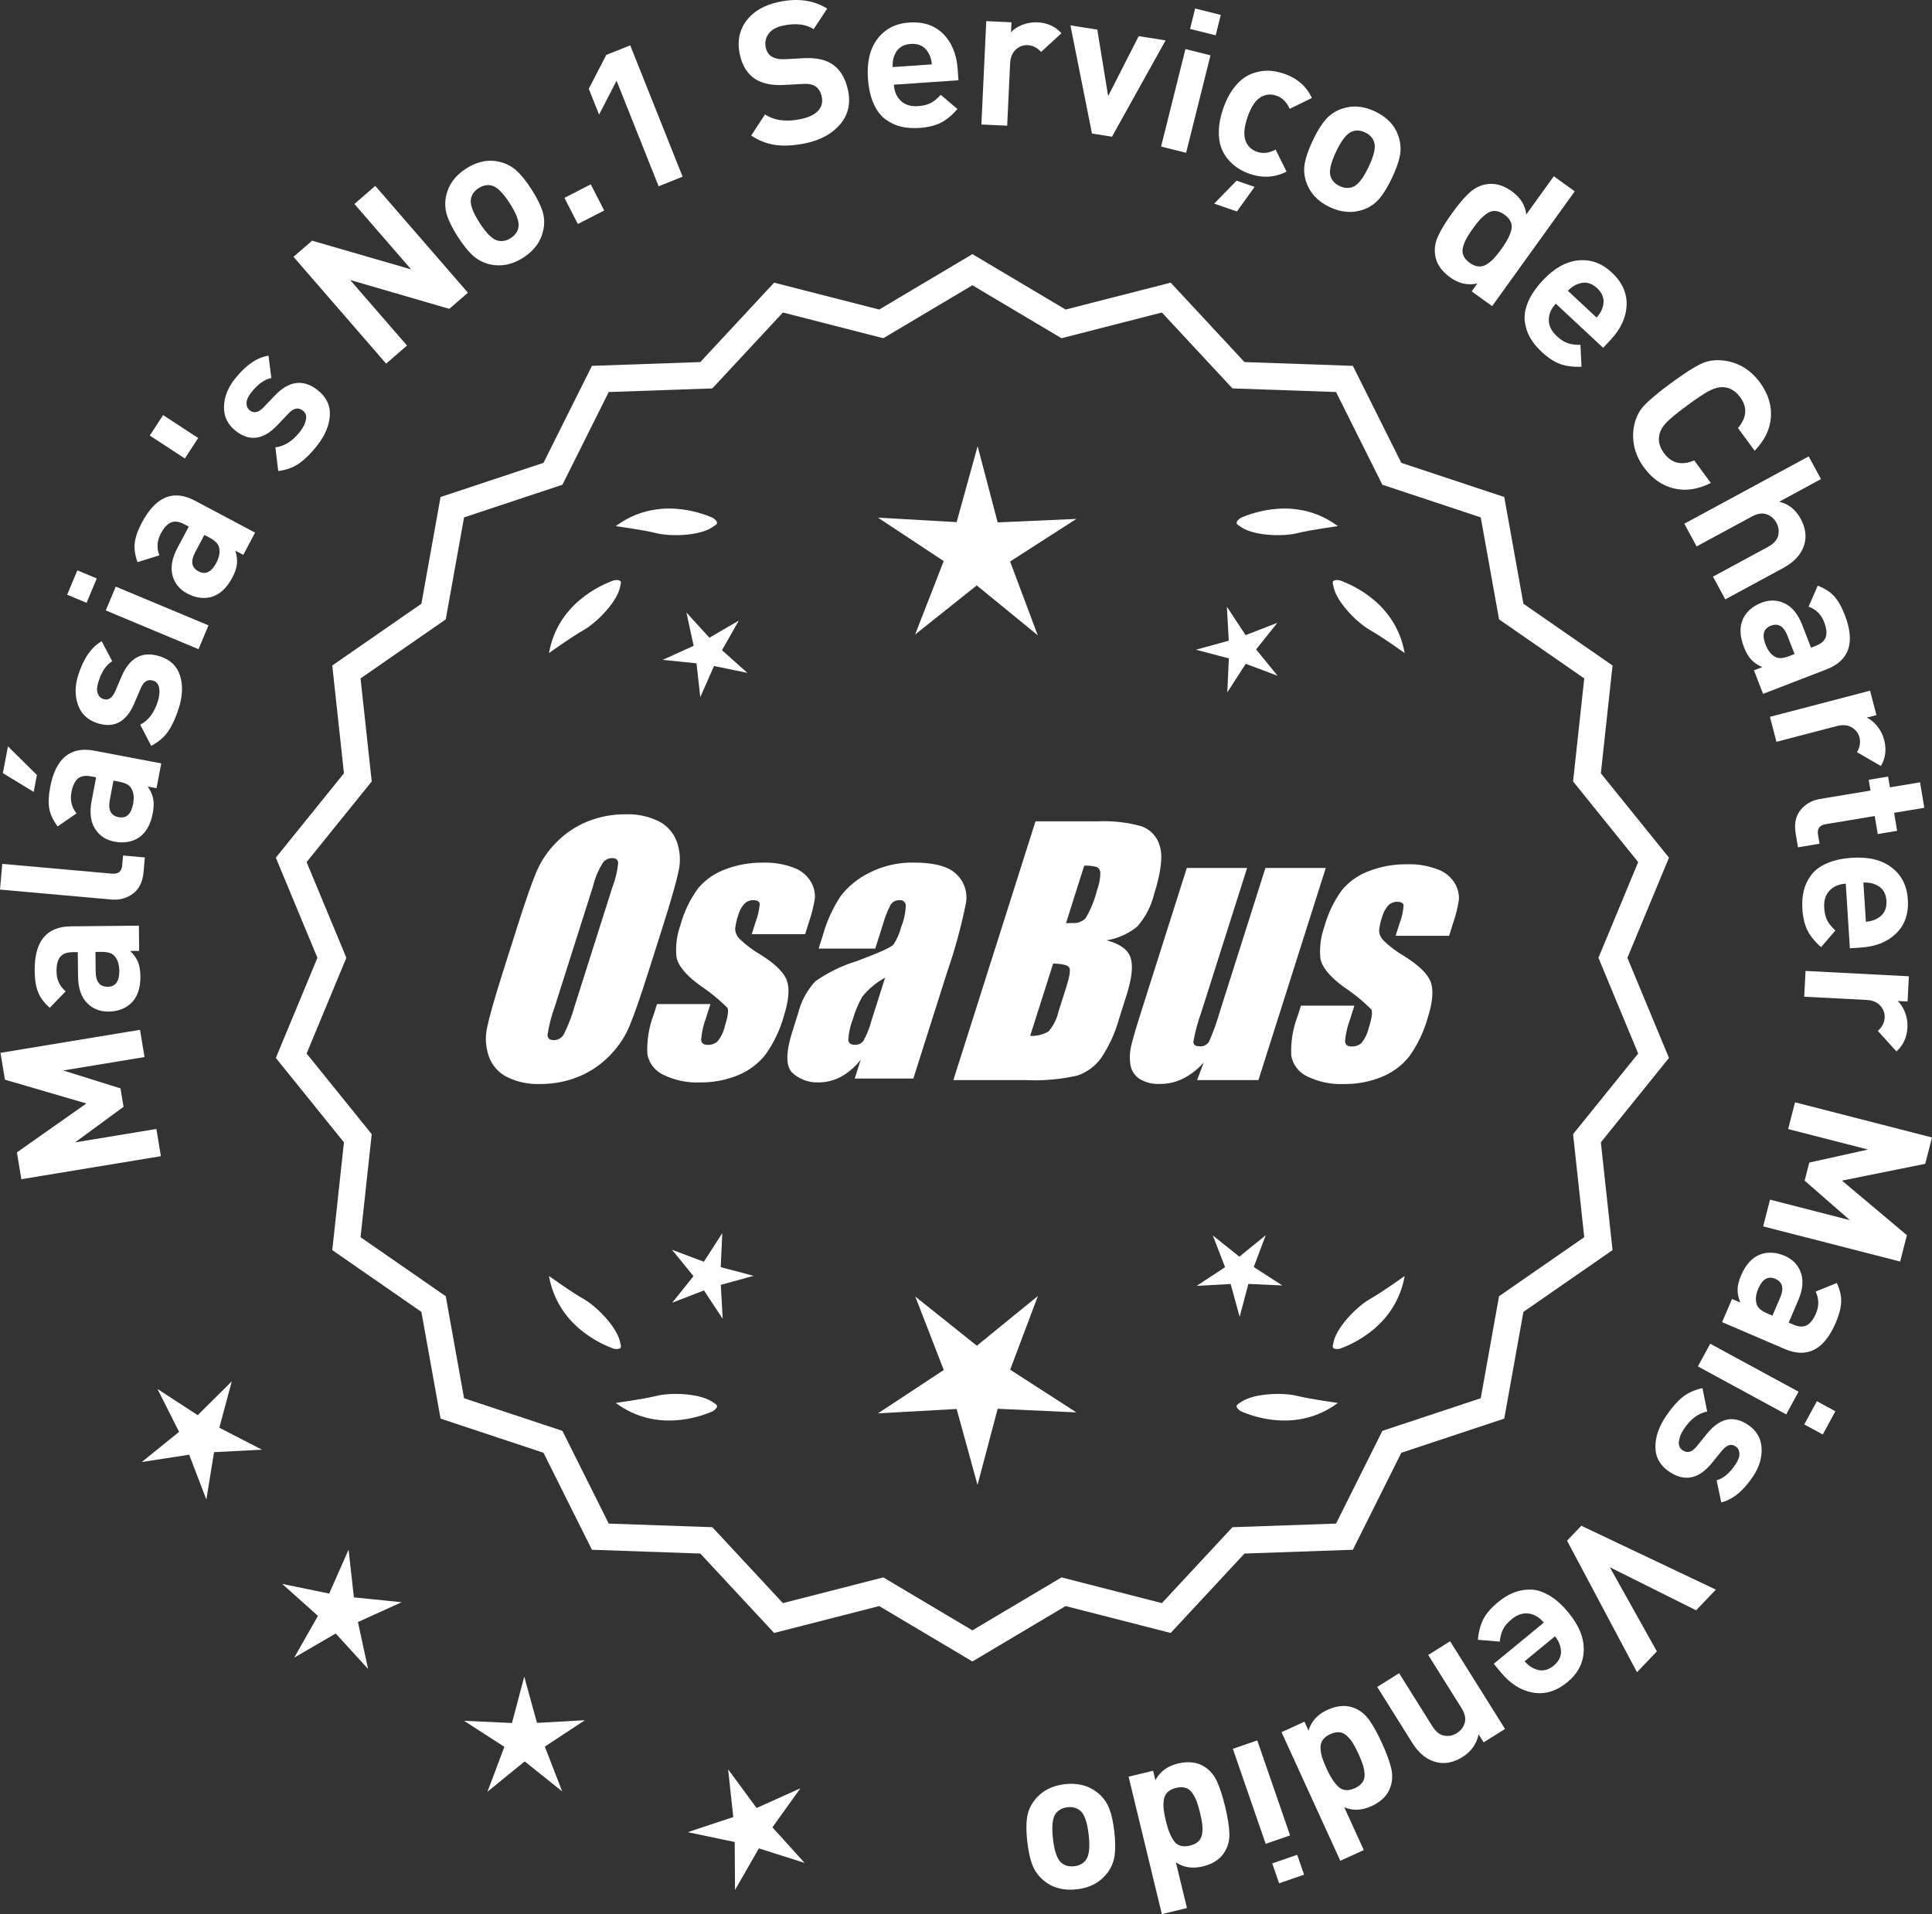 <?xml version="1.0" encoding="UTF-8"?>
<svg id="Layer_2" data-name="Layer 2" xmlns="http://www.w3.org/2000/svg" viewBox="0 0 301.532 298.777">
  <rect x="0" y="0" width="301.532" height="298.777" fill="#333333" stroke="none"/>
  <defs>
    <style>
      .cls-1 {
        fill: #fff;
      }
    </style>
  </defs>
  <g id="Layer_1-2" data-name="Layer 1">
    <g>
      <g>
        <polygon class="cls-1" points="36.176 215.621 30.857 220.894 24.578 216.809 27.95 223.498 22.124 228.206 29.528 227.067 32.205 234.062 33.409 226.669 40.89 226.284 34.231 222.854 36.176 215.621"/>
        <polygon class="cls-1" points="55.235 249.334 54.403 241.89 51.378 248.742 44.042 247.233 49.624 252.227 45.921 258.739 52.396 254.973 57.445 260.507 55.864 253.185 62.687 250.093 55.235 249.334"/>
        <polygon class="cls-1" points="83.808 268.925 81.822 261.703 79.906 268.944 72.424 268.602 78.718 272.661 76.08 279.672 81.886 274.94 87.738 279.615 85.032 272.63 91.287 268.509 83.808 268.925"/>
        <polygon class="cls-1" points="120.551 285.231 124.915 279.143 118.081 282.21 113.639 276.178 114.445 283.625 107.336 285.985 114.667 287.521 114.715 295.011 118.441 288.513 125.579 290.783 120.551 285.231"/>
      </g>
      <g>
        <path class="cls-1" d="M151.765,258.714l-14.465-8.599-16.302,4.175-11.457-12.326-16.818-.586-7.52-15.055-15.972-5.301-2.974-16.563-13.831-9.586,1.813-16.73-10.57-13.094,6.453-15.542-6.453-15.542,10.57-13.094-1.813-16.73,13.831-9.586,2.974-16.563,15.972-5.301,7.52-15.055,16.818-.586,11.457-12.326,16.302,4.175,14.465-8.599,14.465,8.599,16.302-4.175,11.457,12.326,16.818.586,7.52,15.055,15.972,5.301,2.974,16.563,13.831,9.586-1.813,16.73,10.57,13.094-6.453,15.542,6.453,15.542-10.57,13.094,1.813,16.73-13.831,9.586-2.974,16.563-15.972,5.301-7.52,15.055-16.818.586-11.457,12.326-16.302-4.175-14.465,8.599ZM137.777,246.795l13.988,8.315,13.988-8.315,15.764,4.038,11.079-11.92,16.263-.567,7.272-14.558,15.445-5.126,2.876-16.017,13.375-9.27-1.753-16.179,10.222-12.662-6.24-15.029,6.24-15.029-10.222-12.662,1.753-16.178-13.375-9.27-2.876-16.017-15.445-5.126-7.272-14.558-16.263-.567-11.079-11.92-15.764,4.038-13.988-8.316-13.988,8.316-15.764-4.038-11.079,11.92-16.263.567-7.272,14.558-15.445,5.126-2.876,16.017-13.375,9.27,1.753,16.178-10.222,12.662,6.24,15.029-6.24,15.029,10.222,12.662-1.753,16.179,13.375,9.27,2.876,16.017,15.445,5.126,7.272,14.558,16.263.567,11.079,11.92,15.764-4.038Z"/>
        <path class="cls-1" d="M151.765,259.34l-14.548-8.648-16.396,4.199-11.521-12.397-16.915-.59-7.563-15.141-16.063-5.331-2.991-16.659-13.91-9.641,1.823-16.826-10.632-13.169,6.49-15.631-6.49-15.631,10.632-13.17-1.823-16.826,13.91-9.641,2.991-16.659,16.063-5.332,7.563-15.141,16.915-.59,11.521-12.397,16.396,4.199,14.548-8.649,14.549,8.649,16.396-4.199,11.522,12.397,16.915.59,7.562,15.141,16.063,5.332,2.992,16.659,13.91,9.641-1.824,16.826,10.632,13.17-6.49,15.631,6.49,15.631-10.632,13.169,1.824,16.826-13.91,9.641-2.992,16.659-16.063,5.331-7.562,15.141-16.915.59-11.522,12.397-16.396-4.199-14.549,8.648ZM137.383,249.537l14.382,8.55,14.383-8.55,16.208,4.151,11.392-12.255,16.722-.583,7.477-14.968,15.88-5.271,2.957-16.468,13.752-9.531-1.803-16.635,10.509-13.019-6.416-15.453,6.416-15.453-10.509-13.02.023-.223,1.779-16.412-13.752-9.531-2.957-16.468-15.88-5.271-7.477-14.968-16.722-.583-11.392-12.255-16.208,4.152-14.383-8.55-14.382,8.55-16.209-4.152-11.391,12.255-16.722.583-7.478,14.968-15.88,5.271-2.956,16.468-13.752,9.531,1.802,16.634-10.509,13.02,6.416,15.453-6.416,15.453,10.509,13.019-.023.223-1.778,16.412,13.752,9.531,2.956,16.468,15.88,5.271,7.478,14.968,16.722.583,11.391,12.255,16.209-4.151ZM151.765,255.737l-14.071-8.365-15.857,4.062-11.145-11.99-16.359-.571-7.315-14.644-15.536-5.156-2.894-16.112-13.454-9.325,1.764-16.274-10.283-12.737,6.277-15.119-6.277-15.119,10.283-12.737-1.764-16.274,13.454-9.325,2.894-16.112,15.536-5.156,7.315-14.645,16.359-.57,11.145-11.99,15.857,4.062,14.071-8.365,14.071,8.365,15.858-4.062,11.144,11.99,16.36.57,7.314,14.645,15.537,5.156,2.894,16.112,13.454,9.325-1.765,16.274,10.283,12.737-6.277,15.119,6.277,15.119-10.283,12.737,1.765,16.274-13.454,9.325-2.894,16.112-15.537,5.156-7.314,14.644-16.36.571-11.144,11.99-15.858-4.062-14.071,8.365ZM137.859,246.217l13.905,8.266,13.905-8.266,15.671,4.014,11.013-11.849,16.167-.564,7.229-14.471,15.354-5.096,2.858-15.922,13.296-9.215-1.743-16.083,10.161-12.587-6.204-14.94,6.204-14.94-10.161-12.587,1.743-16.083-13.296-9.214-2.858-15.922-15.354-5.096-7.229-14.471-16.167-.564-11.013-11.849-15.671,4.014-13.905-8.266-13.905,8.266-15.67-4.014-11.014,11.849-16.166.564-7.229,14.471-15.353,5.096-2.858,15.922-13.296,9.214,1.742,16.083-10.161,12.587,6.204,14.94-6.204,14.94,10.161,12.587-1.742,16.083,13.296,9.215,2.858,15.922,15.353,5.096,7.229,14.471,16.166.564,11.014,11.849,15.67-4.014Z"/>
      </g>
      <g>
        <polygon class="cls-1" points="112.485 197.788 112.728 192.483 109.849 196.946 104.879 195.076 108.234 199.192 104.919 203.342 109.871 201.423 112.793 205.858 112.498 200.555 117.619 199.147 112.485 197.788"/>
        <polygon class="cls-1" points="161.991 202.287 152.459 210.056 142.853 202.38 147.295 213.846 137.027 220.611 149.305 219.929 152.565 231.785 155.71 219.897 167.993 220.46 157.66 213.796 161.991 202.287"/>
        <polygon class="cls-1" points="195.678 197.771 197.549 192.8 193.432 196.156 189.283 192.84 191.202 197.793 186.767 200.714 192.07 200.42 193.478 205.541 194.836 200.406 200.142 200.649 195.678 197.771"/>
      </g>
      <g>
        <path class="cls-1" d="M193.379,219.064c-.197.099-.32.215-.359.348-.001.002-.003.003-.005.005.001 0.0.002.001.003.001-.063.227.115.505.606.846,2.043.909,8.925,3.375,15.191-1.283,0,0-4.07-.534-6.459-1.115-2.166-.527-6.98-.443-8.977,1.198Z"/>
        <path class="cls-1" d="M208.043,210.331c0.0.002-0.0.004-0.0.007.001-0.0.002-.001.003-.001.11.208.43.288,1.022.199,2.109-.742,8.805-3.676,10.161-11.365,0,0-3.325,2.407-5.461,3.625-1.936,1.104-5.378,4.471-5.703,7.036-.075.207-.085.376-.022.5Z"/>
      </g>
      <g>
        <path class="cls-1" d="M111.532,219.064c.197.099.32.215.359.348.001.002.003.003.005.005-.001 0-.002.001-.003.001.063.227-.115.505-.606.846-2.043.909-8.925,3.375-15.191-1.283,0,0,4.07-.534,6.459-1.115,2.166-.527,6.98-.443,8.977,1.198Z"/>
        <path class="cls-1" d="M96.869,210.331c-0.0.002 0.0.004 0.0.007-.001-0-.002-.001-.003-.001-.11.208-.43.288-1.022.199-2.109-.742-8.805-3.676-10.161-11.365,0,0,3.325,2.407,5.461,3.625,1.936,1.104,5.378,4.471,5.703,7.036.075.207.085.376.022.5Z"/>
      </g>
      <g>
        <path class="cls-1" d="M111.532,82.048c.197-.099.32-.215.359-.348.001-.002.003-.003.005-.005-.001-0-.002-.001-.003-.001.063-.227-.115-.505-.606-.846-2.043-.909-8.925-3.375-15.191,1.283,0,0,4.07.534,6.459,1.115,2.166.527,6.98.443,8.977-1.198Z"/>
        <path class="cls-1" d="M96.869,90.781c-0-.002 0-.004 0-.007-.001 0-.002.001-.003.001-.11-.208-.43-.288-1.022-.199-2.109.742-8.805,3.676-10.161,11.365,0,0,3.325-2.407,5.461-3.625,1.936-1.104,5.378-4.471,5.703-7.036.075-.207.085-.376.022-.5Z"/>
      </g>
      <g>
        <path class="cls-1" d="M193.379,82.048c-.197-.099-.32-.215-.359-.348-.001-.002-.003-.003-.005-.005.001-0.0.002-.001.003-.001-.063-.227.115-.505.606-.846,2.043-.909,8.925-3.375,15.191,1.283,0,0-4.07.534-6.459,1.115-2.166.527-6.98.443-8.977-1.198Z"/>
        <path class="cls-1" d="M208.043,90.781c0-.002-0-.004-0-.007.001 0.0.002.001.003.001.11-.208.43-.288,1.022-.199,2.109.742,8.805,3.676,10.161,11.365,0,0-3.325-2.407-5.461-3.625-1.936-1.104-5.378-4.471-5.703-7.036-.075-.207-.085-.376-.022-.5Z"/>
      </g>
      <g id="Group_4" data-name="Group 4">
        <g id="Group_1" data-name="Group 1">
          <path id="Path_1" data-name="Path 1" class="cls-1" d="M101.223,151.608c-1.287,4.058-2.289,6.932-3.006,8.623-.743,1.73-1.811,3.301-3.145,4.628-1.374,1.392-3.018,2.488-4.831,3.221-1.89.759-3.911,1.14-5.947,1.123-1.762.067-3.514-.296-5.104-1.059-1.333-.652-2.362-1.794-2.872-3.188-.534-1.48-.633-3.081-.285-4.615.343-1.661,1.174-4.572,2.493-8.734l2.193-6.911c1.287-4.058,2.289-6.932,3.006-8.623.743-1.73,1.811-3.301,3.145-4.628,1.374-1.392,3.018-2.488,4.831-3.221,1.89-.757,3.911-1.138,5.947-1.12,1.762-.067,3.514.296,5.104,1.059,1.332.654,2.36,1.796,2.872,3.189.534,1.48.633,3.082.285,4.616-.343,1.661-1.173,4.571-2.492,8.731l-2.194,6.909ZM95.632,138.333c.442-1.159.728-2.373.849-3.608-.025-.526-.342-.786-.951-.786-.528.006-1.028.236-1.375.634-.738,1.153-1.278,2.422-1.598,3.754l-5.99,18.863c-.521,1.405-.892,2.861-1.11,4.343,0,.552.337.824.98.824.663-.002,1.272-.367,1.586-.951.708-1.449,1.281-2.96,1.712-4.514l5.891-18.565.005.005Z"/>
          <path id="Path_2" data-name="Path 2" class="cls-1" d="M125.659,145.815h-8.337l.571-1.795c.36-.932.588-1.91.678-2.904-.032-.406-.374-.609-1.027-.609-.511-.005-1.002.199-1.36.563-.44.48-.76,1.059-.932,1.687-.261.721-.434,1.471-.516,2.234.027.588.273,1.145.692,1.559.987.957,2.09,1.787,3.283,2.47,2.283,1.433,3.65,2.78,4.102,4.039.45,1.262.298,3.1-.469,5.516-.606,2.188-1.593,4.253-2.916,6.099-1.134,1.403-2.607,2.494-4.28,3.17-1.866.76-3.866,1.137-5.881,1.11-1.989.089-3.969-.323-5.758-1.198-1.308-.611-2.234-1.824-2.479-3.246-.096-2.11.247-4.217,1.008-6.188l.507-1.598h8.334l-.665,2.097c-.426,1.113-.691,2.281-.786,3.469.038.533.375.799.995.799.573.035,1.136-.159,1.566-.539.535-.66.914-1.431,1.11-2.258.501-1.579.646-2.568.436-2.968-1.324-1.328-2.782-2.516-4.35-3.545-2.238-1.661-3.445-3.17-3.62-4.527-.144-1.635.068-3.281.622-4.825.569-2.111,1.53-4.096,2.831-5.852,1.142-1.318,2.605-2.319,4.247-2.904,1.841-.694,3.795-1.04,5.763-1.02,1.695-.065,3.385.22,4.965.837,1.093.416,2.01,1.195,2.597,2.206.446.77.652,1.655.589,2.543-.197,1.246-.505,2.473-.919,3.665l-.603,1.927v-.013Z"/>
          <path id="Path_3" data-name="Path 3" class="cls-1" d="M136.597,148.067h-8.832l.704-2.219c.594-2.102,1.506-4.101,2.703-5.929,1.19-1.558,2.727-2.818,4.489-3.678,2.159-1.102,4.557-1.651,6.981-1.598,3.183,0,5.391.602,6.626,1.807,1.207,1.138,1.77,2.801,1.503,4.439-.732,3.678-1.717,7.301-2.948,10.842l-5.275,16.619h-9.151l.939-2.948c-.833,1.085-1.877,1.991-3.069,2.663-1.084.587-2.299.892-3.532.888-1.495.057-2.952-.476-4.058-1.483-1.059-.989-1.059-3.155,0-6.499l.863-2.723c.457-1.89,1.387-3.633,2.701-5.066,1.961-1.384,4.13-2.445,6.425-3.145,3.5-1.3,5.432-2.171,5.795-2.614.543-.846.947-1.772,1.198-2.745.429-1.076.669-2.218.71-3.376-.029-.466-.43-.82-.895-.792-.018.001-.037.003-.055.005-.549-.041-1.079.21-1.395.66-.559,1.094-1.001,2.244-1.319,3.43l-1.105,3.462ZM138.141,152.606c-1.375.739-2.587,1.749-3.563,2.968-.617,1.087-1.105,2.242-1.452,3.442-.417,1.06-.665,2.179-.735,3.316.057.494.387.748,1.008.748.515.039,1.016-.18,1.337-.584.548-.968.966-2.005,1.243-3.082l2.162-6.809Z"/>
        </g>
        <g id="Group_3" data-name="Group 3">
          <path id="Path_7" data-name="Path 7" class="cls-1" d="M161.604,128.201h9.778c2.286-.102,4.574.159,6.778.773,1.417.502,2.491,1.676,2.866,3.132.482,1.573.169,4.102-.939,7.589-.458,1.832-1.352,3.527-2.606,4.939-1.376,1.117-3.019,1.855-4.768,2.143,2.092.552,3.341,1.458,3.747,2.732s.191,3.227-.647,5.852l-1.186,3.747c-.599,2.16-1.543,4.209-2.797,6.068-.911,1.247-2.181,2.187-3.64,2.694-2.64.61-5.352.853-8.059.723h-11.338l12.82-40.394h-.012ZM164.375,150.385l-3.594,11.305c1.003.055,2-.187,2.866-.697.763-.878,1.295-1.933,1.548-3.069l1.198-3.766c.552-1.731.712-2.779.481-3.145-.229-.368-1.059-.571-2.505-.622l.005-.007ZM169.219,135.116l-2.847,8.985c.425-.019.755-.025.989-.025.773.074,1.538-.207,2.08-.762.796-1.36,1.394-2.827,1.775-4.356.325-.849.501-1.747.519-2.656.007-.396-.201-.766-.545-.964-.638-.177-1.299-.25-1.96-.218l-.012-.003Z"/>
          <path id="Path_8" data-name="Path 8" class="cls-1" d="M206.913,135.487l-10.506,33.107h-9.574l1.034-2.752c-.9,1.034-1.989,1.886-3.208,2.511-1.107.552-2.327.839-3.563.837-1.145.071-2.284-.208-3.267-.799-.732-.487-1.233-1.252-1.389-2.118-.163-.914-.146-1.851.051-2.759.197-.957.742-2.86,1.649-5.7l7.089-22.332h9.409l-7.152,22.528c-.542,1.492-.956,3.028-1.236,4.59,0,.481.317.723.97.723.596.053,1.171-.237,1.483-.748.687-1.562,1.264-3.17,1.725-4.812l7.07-22.28h9.409l.005.004Z"/>
          <path id="Path_9" data-name="Path 9" class="cls-1" d="M226.155,146.069h-8.338l.571-1.795c.36-.932.588-1.91.678-2.904-.032-.406-.374-.609-1.027-.609-.511-.004-1.001.199-1.359.563-.44.48-.76,1.059-.932,1.687-.26.721-.432,1.47-.514,2.231.027.588.273,1.145.692,1.559.986.958,2.089,1.788,3.281,2.472,2.283,1.433,3.65,2.78,4.102,4.039.45,1.262.298,3.1-.469,5.516-.606,2.188-1.593,4.253-2.916,6.099-1.134,1.403-2.607,2.494-4.28,3.17-1.866.76-3.866,1.137-5.881,1.11-1.989.089-3.969-.323-5.758-1.198-1.308-.611-2.234-1.824-2.479-3.246-.096-2.11.247-4.217,1.008-6.188l.507-1.598h8.338l-.665,2.099c-.426,1.113-.691,2.281-.786,3.469.038.533.375.799.995.799.573.035,1.136-.159,1.566-.539.535-.66.914-1.431,1.11-2.258.501-1.579.646-2.568.436-2.968-1.324-1.328-2.782-2.516-4.35-3.545-2.238-1.661-3.445-3.17-3.62-4.527-.144-1.635.068-3.281.622-4.825.569-2.111,1.53-4.096,2.831-5.852,1.142-1.318,2.605-2.319,4.247-2.904,1.841-.694,3.795-1.04,5.763-1.02,1.695-.065,3.385.22,4.965.837,1.096.414,2.016,1.194,2.606,2.206.446.77.652,1.655.589,2.543-.197,1.246-.505,2.473-.919,3.665l-.609,1.921-.007-.009Z"/>
        </g>
      </g>
      <g>
        <path class="cls-1" d="M21.853,160.745l.702,4.251-12.693,2.095,8.945,2.796.474,2.875-7.566,5.553,12.693-2.095.702,4.251-21.777,3.594-.692-4.19,10.837-7.633-12.709-3.714-.692-4.19,21.777-3.595Z"/>
        <path class="cls-1" d="M21.677,144.487l.041,3.937-1.396.015c.564.552.969,1.122,1.211,1.708.244.586.371,1.334.38,2.244.019,1.798-.442,3.177-1.384,4.137-.921.898-2.125,1.355-3.613,1.37-1.364.014-2.489-.45-3.377-1.392s-1.342-2.322-1.36-4.141l-.039-3.75-.806.008c-.888.009-1.531.253-1.931.732-.397.48-.592,1.246-.58,2.3.013,1.261.489,2.289,1.427,3.085l-2.485,2.567c-.876-.776-1.482-1.591-1.823-2.446-.339-.854-.516-1.963-.529-3.327-.048-4.588,1.831-6.901,5.633-6.94l10.633-.108ZM15.767,148.578l-.869.009.032,3.068c.017,1.592.645,2.381,1.884,2.368,1.221-.013,1.821-.835,1.805-2.468-.012-1.054-.278-1.847-.799-2.379-.356-.41-1.04-.609-2.053-.599Z"/>
        <path class="cls-1" d="M22.606,133.839l-.203,2.285c-.139,1.544-.695,2.672-1.673,3.383-.976.712-2.092,1.012-3.347.9l-17.384-1.55.356-4.014,17.138,1.528c.968.086,1.493-.344,1.578-1.291l.137-1.544,3.397.303Z"/>
        <path class="cls-1" d="M1.244,116.506l4.517,4.457-.503,2.649-4.807-2.934.793-4.172ZM25.164,119.162l-.736,3.868-1.37-.261c.443.652.728,1.29.851,1.913s.101,1.381-.069,2.274c-.336,1.766-1.061,3.028-2.172,3.784-1.079.699-2.352.91-3.812.631-1.34-.255-2.353-.931-3.038-2.029-.686-1.098-.858-2.54-.518-4.327l.7-3.685-.791-.151c-.874-.166-1.553-.053-2.038.339-.484.392-.825,1.105-1.022,2.141-.234,1.238.028,2.34.792,3.306l-2.941,2.028c-.707-.934-1.142-1.853-1.306-2.757-.164-.904-.12-2.026.135-3.367.857-4.507,3.153-6.405,6.89-5.694l10.446,1.986ZM18.562,122.009l-.853-.162-.573,3.015c-.298,1.564.163,2.461,1.382,2.693,1.198.228,1.949-.46,2.254-2.064.197-1.035.093-1.865-.315-2.49-.268-.471-.898-.802-1.895-.991Z"/>
        <path class="cls-1" d="M24.944,102.444c1.637.519,2.688,1.524,3.157,3.018.47,1.494.401,3.195-.205,5.106-.449,1.418-.985,2.593-1.604,3.523-.621.931-1.518,1.709-2.692,2.334l-1.715-3.309c1.266-.64,2.183-1.855,2.751-3.648.237-.749.307-1.431.21-2.047s-.412-1.009-.943-1.178c-.847-.269-1.491.124-1.934,1.176l-1.023,2.407c-1.234,2.861-3.14,3.883-5.721,3.064-1.537-.487-2.555-1.444-3.057-2.872-.501-1.427-.489-2.968.036-4.623.829-2.62,2.054-4.39,3.667-5.309l1.643,3.123c-.932.549-1.655,1.632-2.167,3.248-.231.729-.262,1.321-.093,1.776.172.456.462.748.876.879.769.243,1.38-.148,1.836-1.174l1.005-2.349c1.264-2.959,3.256-4.008,5.974-3.146Z"/>
        <path class="cls-1" d="M15.101,90.293l-1.589,3.804-3.031-1.268,1.59-3.804,3.03,1.268ZM32.537,97.614l-1.555,3.718-14.473-6.049,1.555-3.719,14.473,6.05Z"/>
        <path class="cls-1" d="M39.812,83.136l-1.848,3.477-1.231-.655c.229.755.313,1.448.247,2.08-.067.631-.313,1.349-.739,2.152-.844,1.588-1.908,2.579-3.194,2.973-1.237.349-2.514.174-3.828-.524-1.204-.64-1.972-1.585-2.302-2.837-.329-1.251-.067-2.68.784-4.287l1.761-3.313-.712-.378c-.785-.416-1.467-.51-2.046-.279s-1.115.812-1.61,1.743c-.591,1.113-.665,2.244-.222,3.392l-3.41,1.067c-.397-1.101-.541-2.107-.431-3.02.109-.912.485-1.971,1.125-3.176,2.151-4.052,4.907-5.186,8.265-3.402l9.392,4.988ZM32.664,83.903l-.767-.407-1.439,2.71c-.746,1.406-.573,2.399.522,2.98,1.078.572,1.998.137,2.765-1.305.494-.931.64-1.754.435-2.472-.116-.53-.622-1.032-1.516-1.507Z"/>
        <path class="cls-1" d="M30.935,68.37l-2.086,3.193-5.476-3.577,2.084-3.192,5.478,3.576Z"/>
        <path class="cls-1" d="M49.58,60.901c1.351,1.059,1.984,2.369,1.901,3.932-.084,1.563-.744,3.134-1.98,4.711-.918,1.171-1.831,2.084-2.738,2.738-.907.655-2.02,1.069-3.338,1.243l-.447-3.7c1.409-.155,2.692-.974,3.854-2.454.484-.618.788-1.232.914-1.844.124-.611-.033-1.089-.473-1.433-.699-.548-1.44-.407-2.223.423l-1.802,1.896c-2.157,2.249-4.301,2.538-6.431.867-1.269-.995-1.888-2.248-1.858-3.761.031-1.513.582-2.952,1.652-4.318,1.695-2.163,3.462-3.393,5.295-3.688l.445,3.501c-1.066.188-2.123.949-3.168,2.282-.472.602-.707,1.146-.708,1.631.001.486.171.863.513,1.13.635.497,1.344.345,2.131-.457l1.764-1.847c2.22-2.33,4.453-2.615,6.696-.855Z"/>
        <path class="cls-1" d="M73.03,45.69l-2.903,2.519-15.48-4.506,8.876,10.234-3.255,2.823-14.462-16.674,2.903-2.519,15.46,4.483-8.854-10.211,3.254-2.823,14.462,16.674Z"/>
        <path class="cls-1" d="M82.954,29.558c.837,1.305,1.404,2.431,1.706,3.38.303.948.353,1.917.151,2.905-.364,1.805-1.416,3.266-3.155,4.381-1.723,1.105-3.479,1.447-5.272,1.025-.993-.247-1.858-.705-2.595-1.375-.736-.669-1.517-1.647-2.342-2.935-.826-1.287-1.387-2.4-1.683-3.34-.296-.939-.35-1.912-.16-2.918.365-1.805,1.408-3.26,3.131-4.364,1.773-1.138,3.54-1.485,5.297-1.042.994.247,1.855.701,2.587,1.361.73.661,1.509,1.635,2.335,2.922ZM79.562,31.735c-1.082-1.687-2.047-2.616-2.892-2.786-.657-.143-1.315-.003-1.977.421-.645.413-1.037.948-1.181,1.604-.197.839.244,2.103,1.326,3.79,1.093,1.705,2.063,2.642,2.908,2.812.656.144,1.307.009,1.951-.404.66-.424,1.062-.964,1.206-1.621.199-.839-.25-2.111-1.343-3.816Z"/>
        <path class="cls-1" d="M94.298,32.855l-4.109,2.112-2.097-4.081,4.108-2.112,2.098,4.08Z"/>
        <path class="cls-1" d="M106.536,27.581l-3.744,1.492-6.564-16.472-2.729,5.293-1.606-4.032,2.729-5.292,3.743-1.492,8.172,20.504Z"/>
        <path class="cls-1" d="M132.36,14.122c.429,2.043.018,3.803-1.235,5.28-1.252,1.478-3.051,2.463-5.396,2.956-1.72.361-3.252.457-4.597.285-1.346-.171-2.643-.664-3.891-1.479l2.156-3.304c1.469.959,3.325,1.202,5.569.73,1.254-.263,2.161-.697,2.722-1.3.559-.603.748-1.339.565-2.209-.158-.748-.505-1.298-1.044-1.65-.461-.283-1.159-.39-2.096-.32l-2.661.147c-1.875.12-3.396-.184-4.562-.91-1.245-.794-2.058-2.102-2.441-3.922-.411-1.962-.066-3.687,1.035-5.175,1.103-1.488,2.807-2.474,5.112-2.959,2.913-.612,5.414-.261,7.507,1.052l-2.115,3.2c-1.22-.778-2.8-.964-4.741-.556-1.072.225-1.838.656-2.295,1.29-.458.635-.604,1.346-.438,2.135.137.647.446,1.121.932,1.42.554.327,1.27.462,2.146.405l2.661-.147c1.895-.124,3.39.154,4.483.832,1.328.798,2.203,2.198,2.624,4.2Z"/>
        <path class="cls-1" d="M149.588,12.531l-10.082.689c.072,1.072.441,1.917,1.104,2.534.664.618,1.553.888,2.666.812.824-.056,1.492-.221,2.001-.494.511-.273,1.025-.696,1.545-1.271l2.606,2.215c-.806.946-1.653,1.651-2.543,2.116-.89.465-2.027.744-3.408.839-1.03.07-1.973.005-2.824-.196-.854-.2-1.661-.575-2.424-1.124-.763-.549-1.388-1.365-1.876-2.451-.489-1.085-.786-2.411-.894-3.978-.176-2.577.326-4.636,1.505-6.177,1.179-1.541,2.83-2.384,4.954-2.529,2.206-.151,3.977.448,5.312,1.797,1.335,1.349,2.082,3.188,2.241,5.517l.116,1.701ZM145.441,10.049c-.068-.699-.232-1.269-.489-1.707-.571-1.079-1.506-1.575-2.806-1.486-1.299.088-2.156.706-2.575,1.854-.197.469-.281,1.055-.254,1.757l6.124-.418Z"/>
        <path class="cls-1" d="M165.664,5.185l-3.179,2.923c-.609-.67-1.309-1.023-2.093-1.061-.681-.032-1.297.198-1.847.689-.552.491-.849,1.212-.894,2.161l-.459,9.723-4.025-.19.761-16.133,3.933.185-.072,1.548c.436-.476,1.027-.862,1.775-1.157.75-.296,1.536-.424,2.362-.386,1.527.072,2.772.638,3.737,1.697Z"/>
        <path class="cls-1" d="M181.915,6.306l-8.365,15.031-3.123-.493-3.362-16.881,4.194.662,1.691,10.372,4.77-9.353,4.195.662Z"/>
        <path class="cls-1" d="M185.121,23.854l-3.909-.977,3.802-15.218,3.909.977-3.802,15.218ZM189.734,5.515l-4-.999.797-3.188,3.999.999-.796,3.188Z"/>
        <path class="cls-1" d="M195.809,29.171l-2.763,3.835-3.547-1.221,3.495-3.583,2.814.969ZM200.792,26.788c-1.807.93-3.725,1.045-5.758.346-.645-.222-1.245-.51-1.8-.865-.557-.355-1.078-.819-1.57-1.393-.49-.574-.862-1.226-1.113-1.957s-.359-1.61-.322-2.635c.037-1.026.261-2.135.67-3.327.41-1.192.918-2.203,1.521-3.034.603-.83,1.226-1.451,1.871-1.864.645-.412,1.338-.698,2.081-.857.744-.159,1.442-.203,2.095-.132.652.072,1.302.219,1.946.441,2.052.706,3.497,1.969,4.335,3.787l-3.467,1.692c-.468-1.057-1.15-1.74-2.048-2.05-.899-.309-1.736-.226-2.513.25-.81.509-1.479,1.535-2.011,3.078-.539,1.563-.645,2.794-.319,3.693.317.853.926,1.434,1.825,1.743.898.309,1.857.191,2.876-.354l1.701,3.438Z"/>
        <path class="cls-1" d="M217.243,27.786c-.667,1.399-1.324,2.476-1.972,3.233-.646.756-1.443,1.309-2.388,1.66-1.727.642-3.522.518-5.387-.371-1.848-.881-3.064-2.194-3.651-3.939-.314-.974-.381-1.95-.2-2.929.18-.979.601-2.158,1.259-3.539.658-1.38,1.309-2.444,1.951-3.191.642-.747,1.44-1.305,2.396-1.674,1.725-.642,3.513-.523,5.358.358,1.903.907,3.129,2.225,3.68,3.953.313.974.382,1.946.206,2.915-.177.969-.594,2.144-1.252,3.525ZM213.605,26.051c.863-1.809,1.144-3.118.842-3.926-.225-.634-.69-1.12-1.398-1.458-.69-.329-1.353-.381-1.986-.157-.817.274-1.658,1.316-2.521,3.125-.872,1.828-1.156,3.146-.854,3.954.224.634.681,1.115,1.372,1.444.707.338,1.379.395,2.013.17.817-.274,1.663-1.325,2.534-3.153Z"/>
        <path class="cls-1" d="M232.88,47.783l-3.195-2.3.887-1.233c-1.485.331-2.899.014-4.24-.952-1.377-.99-2.158-2.15-2.346-3.482-.147-.998.008-1.993.468-2.986.46-.993,1.179-2.169,2.156-3.527.967-1.342,1.846-2.389,2.642-3.141.796-.751,1.69-1.216,2.684-1.393,1.322-.245,2.662.121,4.021,1.099,1.342.965,2.093,2.168,2.255,3.608l4.291-5.964,3.271,2.354-12.892,17.916ZM234.335,38.861c.88-1.224,1.404-2.261,1.569-3.11.165-.849-.206-1.599-1.111-2.251-.47-.338-.926-.526-1.369-.565-.443-.039-.869.075-1.277.341-.407.266-.779.579-1.112.937-.335.358-.719.839-1.152,1.443-.436.604-.77,1.121-1.002,1.552-.233.431-.416.885-.545,1.366-.128.48-.104.924.074,1.332.176.408.5.781.97,1.119.471.338.927.526,1.369.565.443.039.874-.072,1.29-.333.416-.26.798-.578,1.144-.953s.731-.856,1.153-1.443Z"/>
        <path class="cls-1" d="M250.213,54.295l-7.394-6.89c-.733.787-1.098,1.633-1.095,2.539.002.907.412,1.74,1.228,2.501.605.563,1.182.938,1.729,1.123.547.186,1.209.272,1.983.259l.165,3.416c-1.242.059-2.336-.078-3.284-.41-.947-.333-1.928-.971-2.939-1.915-.758-.705-1.353-1.437-1.789-2.196-.437-.76-.716-1.605-.836-2.537-.12-.932.05-1.947.507-3.045.458-1.099,1.224-2.222,2.293-3.371,1.763-1.89,3.607-2.931,5.539-3.124,1.93-.192,3.676.437,5.231,1.888,1.618,1.507,2.391,3.209,2.319,5.105-.072,1.896-.904,3.699-2.495,5.407l-1.163,1.248ZM249.19,49.571c.463-.528.769-1.036.911-1.523.397-1.155.12-2.176-.831-3.063-.953-.888-1.991-1.092-3.115-.614-.477.177-.962.516-1.455,1.016l4.49,4.184Z"/>
        <path class="cls-1" d="M267.013,75.388c-2.048,1.018-3.983,1.298-5.806.843s-3.358-1.533-4.606-3.231c-1.396-1.898-1.939-3.948-1.634-6.147.216-1.416.741-2.578,1.575-3.485.832-.907,2.257-2.102,4.272-3.583,2.014-1.481,3.58-2.484,4.695-3.008,1.113-.525,2.379-.679,3.796-.462,2.19.364,3.984,1.496,5.379,3.394,1.249,1.698,1.817,3.486,1.709,5.362-.108,1.875-.955,3.638-2.537,5.289l-2.606-3.547c1.388-1.636,1.5-3.245.337-4.827-.697-.949-1.551-1.464-2.558-1.544-.627-.052-1.315.102-2.066.461-.749.359-1.948,1.144-3.597,2.355-1.649,1.211-2.756,2.122-3.322,2.73s-.918,1.219-1.056,1.834c-.226.985.011,1.953.709,2.902,1.176,1.599,2.75,1.979,4.728,1.143l2.588,3.522Z"/>
        <path class="cls-1" d="M269.27,93.553l-1.919-3.544,8.587-4.65c.89-.482,1.419-1.068,1.586-1.758s.078-1.353-.266-1.989c-.354-.654-.866-1.1-1.536-1.337-.668-.237-1.448-.114-2.339.368l-8.586,4.65-1.919-3.544,19.409-10.51,1.918,3.544-6.515,3.528c1.464.359,2.578,1.248,3.347,2.665.759,1.399.945,2.743.562,4.032-.441,1.485-1.524,2.695-3.252,3.63l-9.077,4.916Z"/>
        <path class="cls-1" d="M275.167,108.308l-1.419-3.672,1.302-.503c-.722-.319-1.3-.711-1.733-1.175-.435-.464-.815-1.12-1.143-1.968-.648-1.677-.7-3.131-.156-4.36.548-1.165,1.516-2.014,2.903-2.55,1.271-.492,2.489-.452,3.651.118,1.162.57,2.07,1.703,2.727,3.4l1.352,3.499.751-.291c.829-.32,1.347-.774,1.551-1.363s.117-1.375-.262-2.357c-.455-1.176-1.261-1.973-2.42-2.389l1.428-3.276c1.092.419,1.947.97,2.564,1.651.618.681,1.172,1.658,1.664,2.93,1.653,4.28.706,7.105-2.842,8.475l-9.918,3.832ZM279.266,102.404l.812-.313-1.106-2.863c-.574-1.484-1.438-2.003-2.595-1.557-1.139.44-1.413,1.421-.824,2.944.38.983.907,1.632,1.583,1.947.477.259,1.187.207,2.131-.159Z"/>
        <path class="cls-1" d="M293.561,119.573l-3.738-2.163c.457-.782.588-1.553.389-2.312-.172-.66-.575-1.179-1.207-1.559-.634-.379-1.411-.448-2.33-.208l-9.418,2.46-1.019-3.899,15.626-4.083.995,3.809-1.499.392c.585.274,1.129.725,1.635,1.351.505.626.862,1.339,1.07,2.139.388,1.479.219,2.837-.504,4.073Z"/>
        <path class="cls-1" d="M280.614,132.258l-.36-2.171c-.251-1.509.006-2.73.773-3.664.767-.935,1.771-1.504,3.016-1.711l7.89-1.312-.28-1.682,3.027-.503.279,1.682,4.709-.783.662,3.976-4.709.783.467,2.813-3.027.503-.468-2.813-7.645,1.271c-.959.159-1.36.697-1.208,1.615l.239,1.438-3.365.559Z"/>
        <path class="cls-1" d="M288.713,148.017l-.642-10.086c-1.072.068-1.919.433-2.54,1.093s-.896,1.548-.823,2.662c.052.825.213,1.493.484,2.004.27.511.69,1.028,1.262,1.551l-2.227,2.595c-.941-.81-1.643-1.662-2.104-2.553-.46-.893-.734-2.03-.822-3.411-.065-1.032.005-1.973.209-2.825.204-.852.583-1.658,1.136-2.417.552-.76,1.372-1.381,2.459-1.864,1.088-.484,2.415-.775,3.982-.875,2.578-.164,4.636.347,6.171,1.534,1.535,1.186,2.37,2.842,2.506,4.966.14,2.207-.468,3.975-1.822,5.303-1.355,1.328-3.198,2.067-5.528,2.215l-1.701.108ZM291.215,143.881c.7-.065,1.27-.226,1.708-.481,1.082-.566,1.582-1.498,1.499-2.797-.082-1.3-.696-2.161-1.841-2.585-.468-.199-1.054-.286-1.757-.261l.391,6.125Z"/>
        <path class="cls-1" d="M295.984,164.114l-2.907-3.192c.672-.607,1.028-1.303,1.069-2.086.035-.681-.191-1.298-.68-1.851-.489-.553-1.208-.854-2.157-.903l-9.721-.504.209-4.024,16.129.835-.204,3.932-1.547-.081c.473.438.856,1.033,1.148,1.783.292.749.417,1.537.374,2.363-.079,1.527-.651,2.77-1.714,3.729Z"/>
        <path class="cls-1" d="M275.182,191.428l1.071-4.174,12.461,3.199-7.059-6.165.725-2.823,9.163-2.032-12.462-3.199,1.072-4.174,21.379,5.488-1.056,4.114-12.995,2.618,10.135,8.522-1.056,4.113-21.379-5.488Z"/>
        <path class="cls-1" d="M268.771,206.373l1.553-3.618,1.283.55c-.294-.733-.435-1.417-.419-2.052.014-.635.2-1.37.559-2.206.709-1.652,1.688-2.728,2.937-3.226,1.205-.45,2.491-.381,3.859.206,1.253.538,2.096,1.417,2.527,2.637.434,1.22.289,2.666-.428,4.337l-1.479,3.447.74.318c.816.351,1.504.387,2.061.109.559-.278,1.046-.901,1.462-1.87.496-1.159.477-2.292-.06-3.399l3.31-1.345c.487,1.064.715,2.055.681,2.974-.035.918-.321,2.004-.858,3.258-1.811,4.216-4.464,5.573-7.956,4.073l-9.771-4.194ZM275.829,205.018l.798.342,1.211-2.82c.627-1.462.372-2.438-.767-2.927-1.123-.481-2.004.028-2.648,1.529-.416.968-.491,1.801-.229,2.499.16.518.705.977,1.636,1.377Z"/>
        <path class="cls-1" d="M264.995,213.284l1.924-3.541,13.783,7.489-1.925,3.541-13.782-7.489ZM281.595,222.34l1.97-3.623,2.887,1.569-1.968,3.623-2.889-1.569Z"/>
        <path class="cls-1" d="M260.566,229.745c-1.43-.949-2.163-2.206-2.203-3.771-.04-1.565.493-3.182,1.602-4.852.824-1.24,1.662-2.222,2.515-2.945s1.929-1.225,3.229-1.502l.737,3.652c-1.393.267-2.607,1.183-3.649,2.75-.434.654-.689,1.291-.765,1.91-.076.619.118,1.083.583,1.392.74.491,1.467.292,2.182-.597l1.647-2.032c1.973-2.411,4.087-2.868,6.343-1.371,1.343.892,2.059,2.093,2.147,3.603.089,1.51-.347,2.989-1.307,4.435-1.521,2.29-3.184,3.654-4.987,4.094l-.721-3.455c1.049-.271,2.042-1.113,2.979-2.524.423-.638.615-1.198.577-1.682-.038-.485-.237-.847-.6-1.086-.671-.446-1.367-.238-2.088.623l-1.612,1.98c-2.03,2.497-4.232,2.957-6.609,1.379Z"/>
        <path class="cls-1" d="M255.489,261.02l-10.915-20.532,2.226-2.332,20.996,9.97-3.081,3.229-13.467-6.725,7.345,13.138-3.104,3.251Z"/>
        <path class="cls-1" d="M233.138,259.698l7.804-6.421c-.683-.83-1.474-1.303-2.373-1.42-.898-.117-1.778.179-2.64.889-.64.525-1.087,1.047-1.342,1.565-.257.518-.429,1.162-.519,1.932l-3.408-.287c.106-1.238.386-2.305.84-3.2s1.216-1.783,2.286-2.663c.798-.657,1.601-1.151,2.411-1.483s1.686-.497,2.625-.494c.939.002,1.924.304,2.951.903,1.028.599,2.042,1.505,3.04,2.718,1.642,1.995,2.431,3.961,2.367,5.901-.064,1.939-.918,3.585-2.562,4.938-1.708,1.405-3.496,1.947-5.366,1.626-1.871-.322-3.547-1.384-5.032-3.187l-1.083-1.316ZM237.955,259.308c.462.529.925.897,1.391,1.104,1.093.547,2.141.406,3.146-.421,1.005-.827,1.345-1.829,1.019-3.006-.113-.496-.385-1.021-.815-1.577l-4.74,3.9Z"/>
        <path class="cls-1" d="M214.947,263.312l3.416-2.139,5.183,8.275c.538.857,1.156,1.349,1.855,1.472s1.355-.008,1.967-.391c.631-.395,1.044-.934,1.238-1.617s.021-1.453-.515-2.311l-5.185-8.275,3.416-2.139,8.573,13.688-3.336,2.09-.79-1.261c-.302,1.505-1.144,2.691-2.527,3.558-1.348.845-2.678,1.116-3.988.815-1.51-.347-2.785-1.353-3.827-3.016l-5.48-8.749Z"/>
        <path class="cls-1" d="M200.011,270.375l3.58-1.637.631,1.382c.449-1.455,1.426-2.526,2.93-3.213,1.541-.705,2.936-.808,4.186-.311.94.365,1.728.994,2.362,1.886.634.891,1.3,2.099,1.995,3.621.688,1.503,1.16,2.787,1.42,3.851.259,1.062.219,2.069-.12,3.02-.441,1.27-1.425,2.253-2.946,2.949-1.504.687-2.92.743-4.251.17l3.055,6.682-3.666,1.675-9.175-20.074ZM207.039,276.059c.627,1.372,1.269,2.34,1.924,2.904.656.563,1.49.614,2.506.15.525-.241.916-.544,1.168-.91.254-.366.367-.792.338-1.278-.03-.487-.118-.964-.264-1.431-.145-.468-.373-1.04-.681-1.717-.311-.676-.594-1.223-.853-1.639-.258-.416-.562-.799-.917-1.148-.353-.351-.75-.549-1.192-.597-.441-.048-.927.048-1.453.289-.525.24-.916.543-1.169.909-.254.365-.369.794-.351,1.285.02.49.106.979.261,1.465.154.486.382,1.058.683,1.716Z"/>
        <path class="cls-1" d="M192.414,272.977l3.809-1.316,5.123,14.826-3.809,1.316-5.123-14.826ZM198.561,290.86l3.896-1.347,1.074,3.106-3.898,1.347-1.072-3.106Z"/>
        <path class="cls-1" d="M176.141,277.324l3.827-.926.356,1.477c.718-1.343,1.878-2.209,3.486-2.598,1.646-.398,3.036-.235,4.169.49.853.538,1.506,1.305,1.96,2.301.454.995.877,2.307,1.271,3.934.39,1.607.609,2.957.661,4.05.053,1.093-.179,2.073-.691,2.942-.675,1.163-1.826,1.941-3.453,2.335-1.607.389-3.009.175-4.206-.641l1.729,7.141-3.918.948-5.19-21.453ZM181.96,284.241c.355,1.466.801,2.539,1.337,3.217s1.347.886,2.432.624c.562-.136,1.002-.359,1.32-.67.318-.312.509-.709.574-1.191.063-.483.067-.969.014-1.455s-.169-1.091-.343-1.814c-.176-.723-.351-1.313-.524-1.771-.175-.458-.401-.892-.683-1.303-.279-.41-.632-.682-1.057-.812-.426-.131-.919-.128-1.481.008-.563.136-1.004.359-1.321.67-.317.311-.515.709-.589,1.195-.073.485-.08.981-.022,1.489.06.506.175,1.111.344,1.814Z"/>
        <path class="cls-1" d="M160.334,287.484c-.175-1.54-.188-2.802-.038-3.786.148-.983.531-1.875,1.146-2.672,1.126-1.458,2.715-2.304,4.767-2.537,2.033-.23,3.763.239,5.184,1.41.782.66,1.355,1.453,1.72,2.379.366.925.635,2.148.806,3.668.172,1.52.184,2.766.034,3.74-.149.973-.531,1.87-1.146,2.688-1.124,1.458-2.703,2.303-4.736,2.533-2.095.237-3.832-.232-5.213-1.406-.781-.66-1.355-1.448-1.719-2.363-.363-.916-.631-2.134-.804-3.653ZM164.339,287.03c.226,1.991.68,3.25,1.362,3.776.527.419,1.18.584,1.96.496.761-.086,1.35-.392,1.769-.917.549-.666.71-1.994.484-3.986-.229-2.013-.683-3.281-1.367-3.807-.526-.419-1.17-.585-1.928-.499-.781.088-1.381.395-1.8.921-.549.665-.709,2.004-.48,4.017Z"/>
      </g>
      <g>
        <polygon class="cls-1" points="196.041 101.368 199.356 97.219 194.404 99.138 191.482 94.703 191.777 100.006 186.656 101.414 191.79 102.773 191.547 108.078 194.426 103.615 199.397 105.485 196.041 101.368"/>
        <polygon class="cls-1" points="115.309 96.869 110.718 99.539 107.138 95.616 108.259 100.807 103.421 102.999 108.705 103.538 109.295 108.816 111.439 103.957 116.642 105.028 112.684 101.486 115.309 96.869"/>
        <polygon class="cls-1" points="155.709 81.541 152.581 69.649 149.304 81.5 137.027 80.8 147.286 87.58 142.826 99.039 152.444 91.378 161.964 99.16 157.65 87.645 167.993 80.996 155.709 81.541"/>
      </g>
    </g>
  </g>
</svg>
